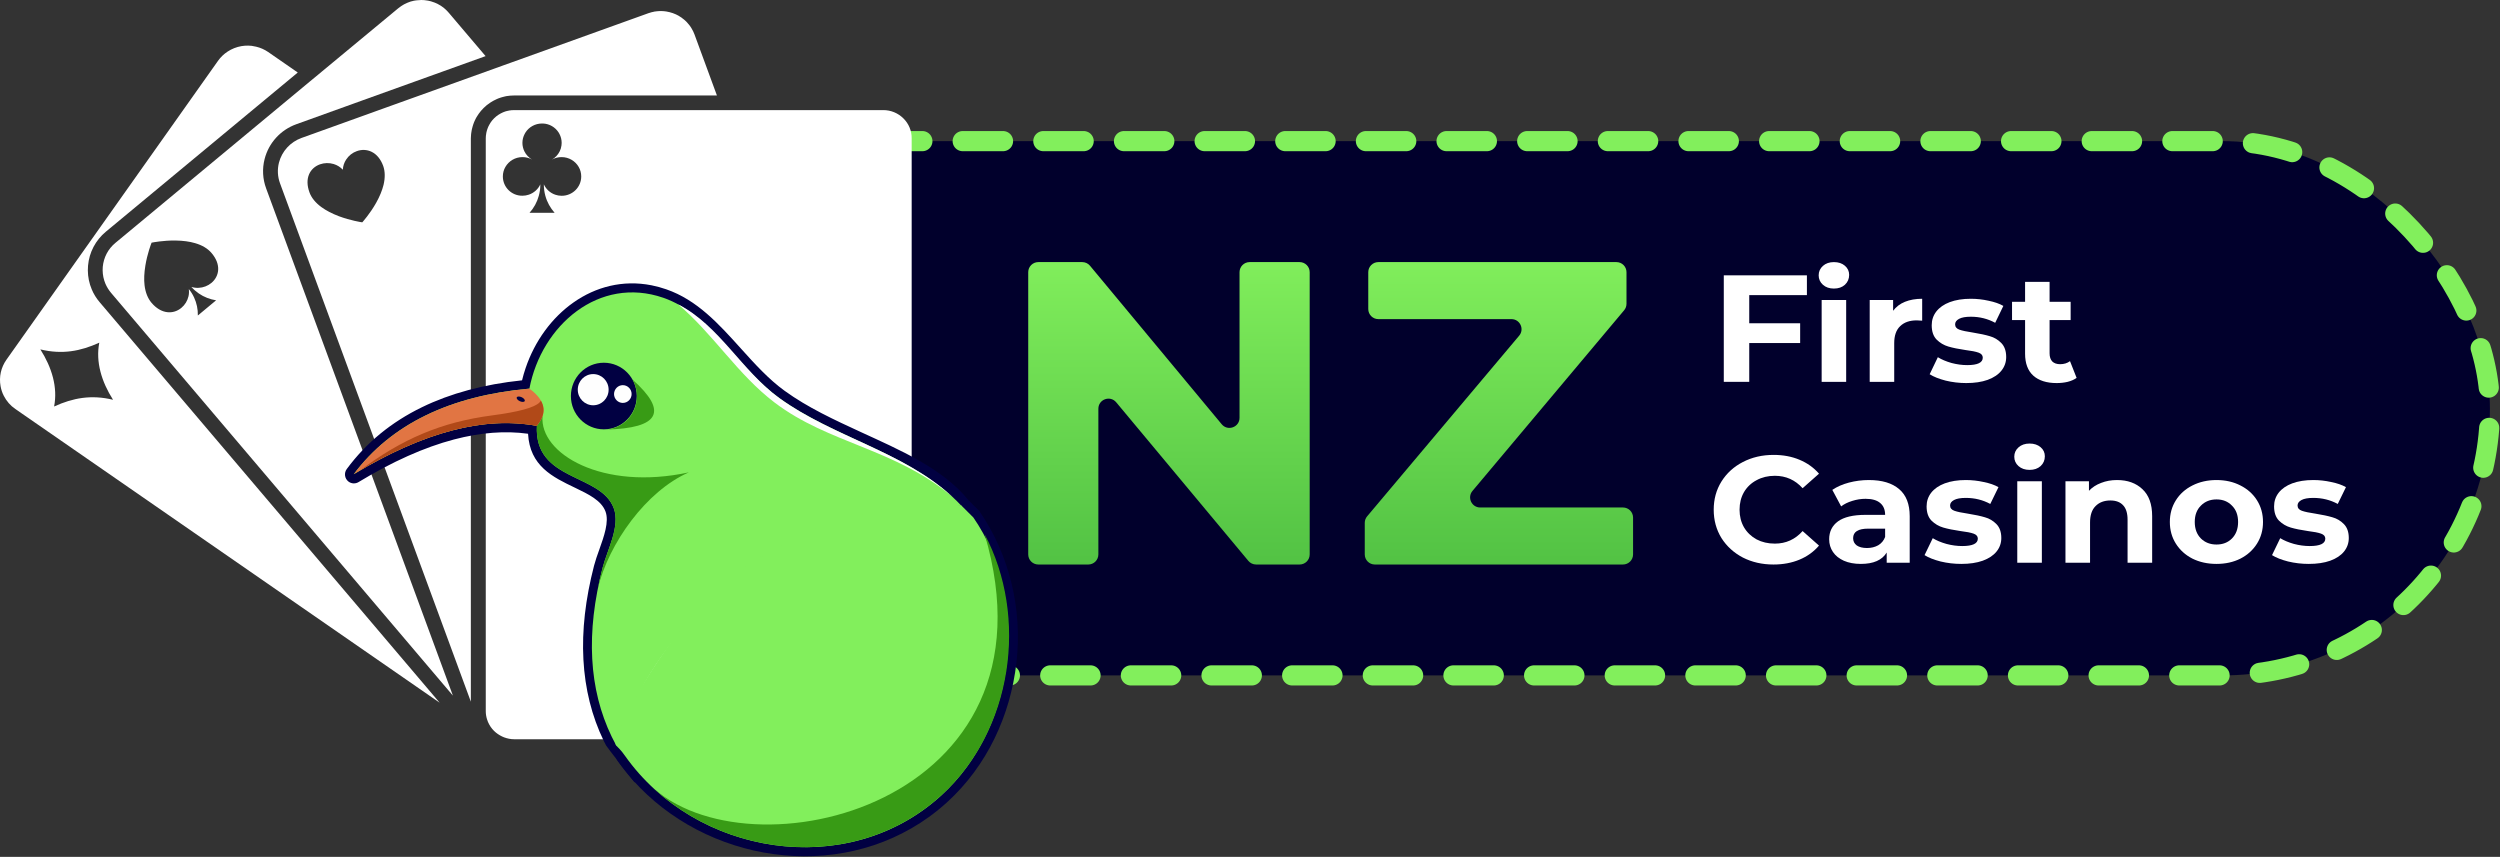 <?xml version="1.0" encoding="UTF-8"?> <svg xmlns="http://www.w3.org/2000/svg" width="248" height="85" viewBox="0 0 248 85" fill="none"><rect x="0" y="0" width="248" height="85" fill="#333333" stroke="none"/><rect x="61" y="14" width="186" height="53" rx="26.5" fill="#01002C" stroke="#82EF5C" stroke-width="2" stroke-linecap="round" stroke-dasharray="4 4"></rect><path d="M128.921 26C129.473 26 129.921 26.448 129.921 27V55C129.921 55.552 129.473 56 128.921 56H124.605C124.308 56 124.027 55.868 123.837 55.64L110.727 39.908C110.128 39.189 108.958 39.612 108.958 40.548V55C108.958 55.552 108.511 56 107.958 56H103C102.448 56 102 55.552 102 55V27C102 26.448 102.448 26 103 26H107.358C107.656 26 107.938 26.132 108.128 26.361L121.193 42.085C121.791 42.805 122.962 42.382 122.962 41.446V27C122.962 26.448 123.41 26 123.962 26H128.921Z" fill="url(#paint0_linear_324_6251)"></path><path d="M161 50.343C161.552 50.343 162 50.791 162 51.343V55C162 55.552 161.552 56 161 56H136.384C135.832 56 135.384 55.552 135.384 55V51.865C135.384 51.629 135.467 51.401 135.619 51.221L150.701 33.301C151.248 32.651 150.786 31.657 149.936 31.657H136.732C136.18 31.657 135.732 31.209 135.732 30.657V27C135.732 26.448 136.18 26 136.732 26H160.348C160.9 26 161.348 26.448 161.348 27V30.136C161.348 30.371 161.265 30.599 161.114 30.779L146.07 48.7C145.524 49.351 145.986 50.343 146.836 50.343H161Z" fill="url(#paint1_linear_324_6251)"></path><g clip-path="url(#clip0_324_6251)"><path d="M9.101 28.704C8.849 28.109 8.72 27.478 8.714 26.828C8.714 26.671 8.72 26.507 8.733 26.355C8.849 25.031 9.482 23.829 10.507 22.979L29.538 7.194L26.603 5.16C26.247 4.918 25.848 4.735 25.412 4.632C25.239 4.59 25.098 4.565 24.963 4.547C24.736 4.523 24.509 4.517 24.275 4.535C24.159 4.547 24.048 4.559 23.938 4.578C23.453 4.663 22.992 4.845 22.568 5.124C22.2 5.367 21.887 5.67 21.635 6.023L0.645 35.674C0.098 36.445 -0.11 37.38 0.055 38.303C0.117 38.643 0.221 38.965 0.375 39.262C0.639 39.784 1.032 40.239 1.523 40.573L43.613 69.709L9.887 29.979C9.562 29.597 9.291 29.166 9.101 28.704ZM5.367 40.325C5.742 38.418 5.14 36.445 4.004 34.66C6.159 35.182 7.977 34.848 9.85 33.992C9.476 35.899 10.077 37.872 11.213 39.657C9.058 39.135 7.24 39.468 5.367 40.325Z" fill="white"></path><path d="M26.247 15.785C26.652 14.182 27.831 12.883 29.409 12.318L34.365 10.533L35.206 10.23L36.048 9.926L48.17 5.567L44.516 1.263C44.455 1.19 44.387 1.117 44.295 1.026L44.24 0.971C44.16 0.899 44.086 0.832 44.006 0.765L43.988 0.753C43.92 0.698 43.84 0.644 43.742 0.577L43.681 0.54C43.595 0.486 43.509 0.437 43.423 0.395L43.392 0.376C43.319 0.34 43.226 0.297 43.128 0.261L43.061 0.237C42.975 0.2 42.883 0.17 42.79 0.146L42.76 0.134C42.661 0.109 42.563 0.085 42.471 0.067L42.397 0.055C42.305 0.036 42.213 0.024 42.121 0.018L42.078 0.012C41.986 0.006 41.888 0 41.789 0L41.716 0.006C41.624 0.006 41.532 0.012 41.439 0.024H41.403C41.323 0.03 41.243 0.042 41.163 0.055L41.034 0.079C40.942 0.097 40.85 0.121 40.764 0.146L40.721 0.158C40.635 0.182 40.543 0.219 40.444 0.261L40.377 0.291C40.285 0.328 40.193 0.37 40.107 0.419L40.082 0.431C40.002 0.474 39.916 0.522 39.824 0.589L39.763 0.631C39.658 0.704 39.572 0.765 39.499 0.826L31.945 7.085L31.362 7.571L30.779 8.05L11.453 24.09C10.722 24.691 10.28 25.541 10.194 26.476C10.182 26.592 10.182 26.701 10.182 26.816C10.188 27.278 10.28 27.721 10.458 28.146C10.599 28.474 10.784 28.771 11.017 29.05L44.928 69.005L26.4 18.687C26.056 17.752 26.001 16.75 26.247 15.785ZM21.641 26.786C21.61 27.278 21.371 27.733 20.971 28.067C20.621 28.358 20.167 28.534 19.706 28.553C19.455 28.565 19.215 28.534 18.982 28.462C19.203 28.71 19.455 28.929 19.719 29.111C20.235 29.469 20.83 29.694 21.438 29.791L19.627 31.297C19.639 30.684 19.516 30.07 19.252 29.506C19.117 29.214 18.945 28.935 18.73 28.674C18.761 28.911 18.755 29.154 18.699 29.39C18.595 29.84 18.349 30.246 17.993 30.538C17.594 30.872 17.103 31.024 16.605 30.969C16.04 30.908 15.5 30.586 15.033 30.04C14.659 29.597 14.425 29.014 14.339 28.291C14.272 27.721 14.302 27.071 14.419 26.355C14.616 25.141 15.009 24.145 15.015 24.133L15.039 24.072L15.107 24.06C15.119 24.06 16.181 23.841 17.422 23.86C18.153 23.872 18.804 23.957 19.356 24.121C20.063 24.327 20.609 24.655 20.984 25.098C21.457 25.651 21.678 26.233 21.641 26.786Z" fill="white"></path><path d="M46.708 18.195V17.309V13.721C46.708 13.581 46.715 13.441 46.733 13.308C46.739 13.265 46.745 13.217 46.751 13.174C46.764 13.083 46.776 12.992 46.794 12.907C46.807 12.853 46.819 12.804 46.831 12.749C46.85 12.671 46.868 12.592 46.893 12.513C46.911 12.458 46.923 12.409 46.942 12.355C46.966 12.282 46.991 12.209 47.022 12.136C47.04 12.088 47.065 12.033 47.089 11.984C47.12 11.918 47.157 11.845 47.187 11.778C47.212 11.729 47.243 11.681 47.267 11.632C47.304 11.566 47.347 11.499 47.39 11.438C47.421 11.396 47.445 11.347 47.476 11.305C47.525 11.238 47.574 11.171 47.63 11.104C47.66 11.068 47.685 11.025 47.715 10.995C47.783 10.916 47.851 10.837 47.924 10.77C47.943 10.752 47.961 10.728 47.98 10.71C48.072 10.618 48.164 10.533 48.268 10.448C48.299 10.424 48.336 10.4 48.366 10.376C48.434 10.321 48.508 10.266 48.581 10.218C48.624 10.187 48.667 10.163 48.71 10.133C48.778 10.09 48.845 10.048 48.913 10.011C48.962 9.987 49.011 9.963 49.06 9.938C49.128 9.902 49.195 9.872 49.269 9.835C49.318 9.811 49.373 9.793 49.423 9.768C49.496 9.738 49.57 9.714 49.644 9.69C49.699 9.671 49.748 9.653 49.803 9.641C49.877 9.617 49.957 9.598 50.037 9.58C50.092 9.568 50.141 9.556 50.196 9.544C50.215 9.538 50.239 9.532 50.258 9.532C50.325 9.52 50.393 9.513 50.467 9.507C50.51 9.501 50.553 9.495 50.602 9.489C50.737 9.477 50.872 9.471 51.013 9.471H51.492H52.45H53.408H71.119L68.89 3.406C68.853 3.303 68.804 3.199 68.754 3.09L68.699 2.993C68.662 2.926 68.632 2.853 68.589 2.793C68.576 2.775 68.564 2.756 68.552 2.732L68.521 2.683C68.484 2.629 68.447 2.574 68.404 2.52C68.38 2.483 68.349 2.453 68.319 2.416C68.275 2.362 68.233 2.313 68.189 2.265C68.159 2.228 68.128 2.198 68.097 2.161C68.054 2.113 68.005 2.07 67.956 2.028C67.919 1.997 67.889 1.967 67.858 1.943C67.809 1.9 67.754 1.858 67.698 1.821L67.668 1.797C67.643 1.779 67.618 1.761 67.6 1.742C67.539 1.7 67.477 1.663 67.416 1.627L67.324 1.566C67.244 1.524 67.164 1.481 67.078 1.439C67.066 1.433 67.047 1.421 67.023 1.415C66.937 1.372 66.838 1.336 66.734 1.299L66.648 1.275C66.574 1.251 66.501 1.226 66.427 1.208C66.403 1.202 66.378 1.196 66.359 1.196L66.31 1.184C66.243 1.172 66.175 1.154 66.108 1.141C66.077 1.135 66.04 1.135 66.01 1.129L65.979 1.123C65.911 1.117 65.844 1.111 65.782 1.105C65.739 1.105 65.69 1.099 65.647 1.099C65.586 1.099 65.518 1.099 65.457 1.099C65.408 1.099 65.365 1.099 65.322 1.105C65.254 1.111 65.187 1.117 65.119 1.123L65.082 1.129C65.045 1.135 65.015 1.141 64.984 1.141C64.966 1.141 64.947 1.147 64.922 1.147C64.898 1.154 64.861 1.16 64.83 1.172L64.658 1.208C64.542 1.239 64.431 1.275 64.333 1.305L50.663 6.223L49.932 6.484L49.195 6.751L37.521 10.946L36.68 11.25L35.839 11.553L29.913 13.684C28.801 14.085 27.966 15.002 27.671 16.137C27.499 16.817 27.536 17.534 27.782 18.195L46.708 69.606V19.076V18.195ZM38.05 18.329C37.914 18.881 37.669 19.488 37.313 20.12C36.711 21.194 35.986 21.996 35.98 22.008L35.931 22.056L35.863 22.044C35.851 22.044 34.782 21.88 33.616 21.449C32.934 21.188 32.351 20.885 31.884 20.545C31.294 20.114 30.895 19.622 30.699 19.082C30.453 18.408 30.441 17.788 30.668 17.272C30.871 16.817 31.252 16.477 31.743 16.301C32.173 16.149 32.658 16.137 33.1 16.271C33.45 16.38 33.757 16.568 34.009 16.835C34.027 16.477 34.138 16.131 34.34 15.828C34.592 15.439 34.967 15.141 35.403 14.99C35.888 14.814 36.41 14.838 36.858 15.056C37.368 15.305 37.767 15.785 38.013 16.459C38.203 16.993 38.215 17.625 38.05 18.329Z" fill="white"></path><path d="M89.615 11.742C89.081 11.213 88.375 10.922 87.62 10.922H73.213H72.427H71.647H54.636H53.678H52.72H51.013C50.927 10.922 50.841 10.928 50.737 10.934H50.725C50.7 10.94 50.675 10.94 50.651 10.946L50.577 10.958C50.565 10.958 50.553 10.958 50.534 10.958C50.516 10.964 50.497 10.971 50.479 10.971C50.454 10.977 50.43 10.983 50.405 10.989L50.368 10.995C50.313 11.007 50.264 11.019 50.215 11.031C50.178 11.043 50.147 11.056 50.111 11.062C50.061 11.08 50.012 11.098 49.969 11.116C49.932 11.128 49.902 11.141 49.865 11.159C49.816 11.177 49.773 11.201 49.73 11.226L49.711 11.232C49.687 11.244 49.662 11.256 49.638 11.274C49.595 11.298 49.552 11.329 49.502 11.353L49.453 11.383C49.441 11.396 49.429 11.402 49.417 11.408C49.38 11.432 49.331 11.475 49.275 11.511C49.251 11.529 49.232 11.547 49.208 11.559L49.202 11.566C49.146 11.614 49.091 11.663 49.042 11.711C49.023 11.729 49.005 11.748 48.987 11.766C48.925 11.827 48.882 11.875 48.845 11.918L48.833 11.936L48.79 11.991C48.76 12.033 48.723 12.075 48.692 12.118C48.68 12.136 48.667 12.154 48.661 12.173L48.637 12.209C48.612 12.252 48.581 12.294 48.557 12.343C48.538 12.373 48.52 12.403 48.508 12.434C48.483 12.482 48.459 12.525 48.44 12.567C48.422 12.598 48.409 12.634 48.397 12.671C48.379 12.713 48.36 12.762 48.342 12.816C48.33 12.853 48.317 12.883 48.311 12.913C48.293 12.968 48.281 13.017 48.268 13.071L48.256 13.126C48.25 13.144 48.244 13.156 48.244 13.174C48.237 13.223 48.225 13.29 48.219 13.351C48.219 13.381 48.213 13.405 48.207 13.435L48.201 13.454C48.194 13.551 48.188 13.636 48.188 13.715V18.323V20.096V70.535C48.188 70.82 48.231 71.099 48.317 71.366C48.342 71.451 48.379 71.542 48.409 71.621C48.483 71.785 48.569 71.949 48.667 72.095C48.772 72.241 48.882 72.386 49.011 72.508C49.239 72.732 49.509 72.915 49.81 73.06C49.877 73.091 49.938 73.121 50.006 73.145C50.332 73.267 50.669 73.333 51.007 73.333H52.413H52.512H52.997H53.629H53.721H54.606H54.864H55.14H57.283H81.153H87.478H87.497H87.626C87.706 73.333 87.785 73.327 87.884 73.315H87.896C87.921 73.315 87.945 73.309 87.97 73.303L88.043 73.297C88.056 73.297 88.074 73.297 88.086 73.291C88.105 73.285 88.123 73.279 88.142 73.279C88.166 73.273 88.191 73.273 88.209 73.267L88.246 73.26C88.295 73.248 88.35 73.236 88.4 73.224C88.436 73.218 88.473 73.206 88.504 73.194C88.553 73.175 88.602 73.163 88.651 73.145C88.682 73.127 88.719 73.115 88.75 73.103C88.799 73.084 88.842 73.06 88.891 73.036L88.915 73.024C88.94 73.012 88.965 72.999 88.989 72.987C89.032 72.963 89.081 72.933 89.124 72.902L89.179 72.872L89.216 72.854C89.259 72.823 89.314 72.787 89.358 72.745C89.382 72.726 89.407 72.708 89.425 72.69L89.431 72.684C89.487 72.635 89.542 72.587 89.591 72.538C89.609 72.52 89.628 72.502 89.64 72.483C89.701 72.423 89.744 72.374 89.781 72.332L89.793 72.32L89.837 72.265C89.867 72.222 89.904 72.18 89.935 72.131C89.947 72.119 89.959 72.095 89.966 72.083L89.99 72.046C90.015 72.004 90.045 71.961 90.07 71.913C90.088 71.882 90.107 71.852 90.119 71.816C90.144 71.773 90.162 71.725 90.187 71.682C90.199 71.652 90.217 71.615 90.23 71.585C90.248 71.536 90.266 71.488 90.285 71.439C90.297 71.403 90.309 71.372 90.322 71.336C90.34 71.281 90.346 71.233 90.365 71.178L90.377 71.129C90.383 71.111 90.383 71.093 90.389 71.081C90.401 71.032 90.408 70.972 90.414 70.905C90.414 70.881 90.42 70.85 90.426 70.826V70.808C90.432 70.717 90.438 70.632 90.438 70.547V70.535V70.528V13.727C90.445 12.968 90.15 12.27 89.615 11.742ZM49.883 17.503C49.883 17.157 49.975 16.829 50.141 16.55C50.479 15.973 51.105 15.585 51.83 15.585C52.174 15.585 52.499 15.67 52.776 15.828C52.45 15.633 52.186 15.354 52.02 15.014C51.898 14.759 51.824 14.48 51.824 14.176C51.824 13.854 51.904 13.557 52.045 13.29C52.069 13.235 52.1 13.187 52.131 13.138C52.475 12.604 53.083 12.252 53.77 12.252C53.795 12.252 53.826 12.252 53.856 12.252C54.514 12.276 55.085 12.628 55.416 13.144C55.447 13.187 55.472 13.235 55.496 13.284C55.637 13.551 55.717 13.854 55.717 14.176C55.717 14.261 55.711 14.346 55.699 14.425C55.674 14.632 55.613 14.832 55.521 15.014C55.355 15.348 55.091 15.633 54.765 15.828C55.048 15.67 55.367 15.585 55.711 15.585C56.43 15.585 57.062 15.973 57.4 16.55C57.566 16.829 57.658 17.157 57.658 17.503C57.658 18.566 56.792 19.422 55.717 19.422C55.496 19.422 55.287 19.385 55.091 19.318C54.581 19.148 54.17 18.772 53.949 18.286V18.298C53.949 18.687 53.998 19.057 54.096 19.416C54.268 20.053 54.593 20.63 55.017 21.109H52.53C52.96 20.63 53.279 20.053 53.451 19.416C53.549 19.063 53.605 18.687 53.599 18.298V18.286C53.384 18.766 52.966 19.142 52.456 19.312C52.26 19.379 52.045 19.416 51.824 19.416C50.749 19.428 49.883 18.566 49.883 17.503Z" fill="white"></path></g><path d="M51.788 37.728C47.999 38.125 44.684 39.018 41.849 40.401C38.823 41.873 36.334 43.91 34.405 46.519C34.104 46.916 34.185 47.477 34.572 47.774C34.867 47.996 35.259 48.008 35.56 47.827C38.932 45.784 42.091 44.371 45.037 43.595C47.658 42.906 50.107 42.713 52.383 43.028C52.556 46.233 54.831 47.325 57.026 48.376L57.054 48.389C58.378 49.026 59.662 49.644 60.069 50.751C60.437 51.75 59.918 53.206 59.452 54.514L59.445 54.534C59.249 55.077 59.064 55.602 58.931 56.11C58.071 59.432 57.719 62.537 57.874 65.421C58.031 68.34 58.7 71.031 59.89 73.494C59.936 73.582 60.017 73.739 60.127 73.955C60.236 74.165 62.893 77.518 62.945 77.611L63.556 77L61.033 71.696C60.225 69.723 59.757 67.593 59.636 65.316C59.492 62.613 59.827 59.688 60.641 56.548C60.751 56.133 60.924 55.643 61.109 55.13L61.113 55.118C61.683 53.516 62.32 51.728 61.721 50.109C61.051 48.313 59.436 47.536 57.774 46.737L57.771 46.735L57.756 46.728C55.919 45.843 54.011 44.925 54.144 42.287C54.161 41.849 53.861 41.446 53.416 41.365C50.679 40.851 47.733 41.009 44.58 41.843C43.206 42.205 41.797 42.696 40.342 43.314C41.058 42.842 41.814 42.41 42.617 42.019C45.412 40.653 48.715 39.8 52.533 39.45C52.948 39.444 53.312 39.147 53.382 38.72C53.491 38.166 53.636 37.617 53.815 37.086C54.6 34.768 56.05 32.766 57.898 31.47C59.717 30.192 61.929 29.596 64.285 30.058C64.689 30.139 65.099 30.25 65.509 30.39C68.143 31.301 70.135 33.508 72.156 35.755C73.588 37.349 75.038 38.954 76.788 40.221C79.187 41.957 81.888 43.206 84.58 44.451L84.648 44.482C87.651 45.865 90.648 47.249 93.131 49.298C94.088 50.087 94.111 50.11 96.125 52.158L96.296 52.331L97.167 50.722C96.556 50.111 96.556 50.111 96.053 49.596C93.5 46.444 89.245 44.634 85.393 42.859C82.771 41.651 80.137 40.437 77.833 38.767C76.24 37.614 74.868 36.093 73.509 34.586L73.479 34.552C71.302 32.136 69.159 29.76 66.087 28.697C65.596 28.528 65.111 28.394 64.626 28.3C61.773 27.74 59.093 28.458 56.898 29.999C54.733 31.517 53.047 33.834 52.14 36.514C52.007 36.911 51.886 37.313 51.788 37.728Z" fill="#010042"></path><path fill-rule="evenodd" clip-rule="evenodd" d="M52.515 38.551C44.615 39.263 38.805 42.094 35.092 47.039C41.987 42.859 48.039 41.266 53.26 42.246C52.983 47.792 59.595 46.922 60.889 50.419C61.553 52.211 60.231 54.587 59.78 56.32C58.105 62.782 58.406 68.369 60.681 73.08C60.825 73.377 60.975 73.669 61.132 73.955C62.881 68.848 65.751 64.265 69.459 60.523C75.783 54.131 84.515 50.179 94.165 50.179C94.581 50.179 94.991 50.185 95.401 50.203C90.532 44.972 83.007 43.618 77.307 39.491C73.121 36.456 70.556 31.184 65.798 29.538C59.439 27.343 53.722 32.247 52.515 38.551Z" fill="#82EF5C"></path><path fill-rule="evenodd" clip-rule="evenodd" d="M59.901 35.983C61.709 35.983 63.17 37.465 63.17 39.287C63.17 41.114 61.703 42.591 59.901 42.591C58.094 42.591 56.633 41.108 56.633 39.287C56.633 37.459 58.094 35.983 59.901 35.983Z" fill="#010042"></path><path fill-rule="evenodd" clip-rule="evenodd" d="M58.845 37.109C59.688 37.109 60.375 37.798 60.375 38.656C60.375 39.514 59.688 40.203 58.845 40.203C58.002 40.203 57.315 39.514 57.315 38.656C57.315 37.798 58.002 37.109 58.845 37.109Z" fill="#FEFEFE"></path><path fill-rule="evenodd" clip-rule="evenodd" d="M61.784 38.207C62.264 38.207 62.656 38.604 62.656 39.088C62.656 39.573 62.269 39.97 61.784 39.97C61.305 39.97 60.912 39.573 60.912 39.088C60.918 38.598 61.305 38.207 61.784 38.207Z" fill="#FEFEFE"></path><path d="M61.291 75.516C61.753 76.164 62.244 76.782 62.758 77.36C66.379 81.435 71.449 84.003 76.739 84.727C82.046 85.457 87.59 84.336 92.153 81.044C92.776 80.594 93.371 80.11 93.943 79.59C97.922 75.971 100.232 70.951 100.827 65.755C101.439 60.455 100.158 55.083 97.167 50.722L96.611 50.228C96.178 50.193 95.71 50.163 95.202 50.14C94.688 50.123 94.722 50.722 95.334 51.333L95.945 51.944C98.509 55.879 99.602 60.811 99.059 65.551C98.517 70.326 96.397 74.938 92.753 78.253C92.222 78.738 91.679 79.176 91.125 79.579C86.944 82.597 81.856 83.618 76.976 82.947C72.09 82.275 67.412 79.911 64.074 76.158C63.687 75.726 63.324 75.276 62.977 74.809L61.146 74.722C61.066 75.008 61.129 75.3 61.291 75.516Z" fill="#010042"></path><path fill-rule="evenodd" clip-rule="evenodd" d="M62.001 74.979C68.966 84.832 84.015 87.412 93.354 78.925C101.057 71.92 102.056 59.278 96.556 51.333C95.945 50.722 95.945 50.722 95.333 50.111C84.945 49.5 75.667 53.824 69.667 59.889C66.212 63.381 60.5 72.722 61.111 73.944C61.722 74.555 61.786 74.687 62.001 74.979Z" fill="#82EF5C"></path><path fill-rule="evenodd" clip-rule="evenodd" d="M64.461 77.851C72.079 85.253 85.003 86.513 93.354 78.925C100.503 72.428 102.022 61.185 97.674 52.989C105.684 79.987 74.094 87.319 64.461 77.851Z" fill="#389B15"></path><path fill-rule="evenodd" clip-rule="evenodd" d="M53.26 42.246C54.346 40.939 54.097 39.707 52.515 38.551C44.615 39.263 38.805 42.094 35.092 47.039C41.987 42.865 48.045 41.266 53.26 42.246Z" fill="#E17543"></path><path fill-rule="evenodd" clip-rule="evenodd" d="M51.747 39.403C51.967 39.502 52.099 39.672 52.053 39.783C52.007 39.894 51.788 39.9 51.568 39.8C51.349 39.701 51.216 39.532 51.262 39.421C51.314 39.31 51.528 39.304 51.747 39.403Z" fill="#010042"></path><path fill-rule="evenodd" clip-rule="evenodd" d="M68.333 46.858C59.745 48.72 53.502 45.001 53.82 41.283C53.716 41.598 53.526 41.919 53.254 42.246C53.012 47.138 58.128 47.039 60.225 49.344C60.508 49.654 60.733 50.004 60.883 50.419C61.547 52.211 60.225 54.587 59.774 56.32C59.589 57.027 59.434 57.727 59.295 58.41C60.381 53.898 64.1 48.708 68.333 46.858Z" fill="#389B15"></path><path fill-rule="evenodd" clip-rule="evenodd" d="M94.494 49.298C89.637 44.797 82.667 43.367 77.313 39.491C73.577 36.788 71.376 32.293 67.282 30.198C70.793 33.175 73.155 37.127 76.828 39.923C82.216 44.027 88.823 44.488 94.494 49.298Z" fill="#FEFEFE"></path><path fill-rule="evenodd" clip-rule="evenodd" d="M60.11 42.614C65.428 42.486 66.306 40.834 62.749 37.658C63.65 39.24 63.113 41.26 61.553 42.176C61.097 42.439 60.6 42.585 60.11 42.614Z" fill="#389B15"></path><path fill-rule="evenodd" clip-rule="evenodd" d="M53.653 39.736C53.41 40.267 52.099 40.711 49.72 41.079C49.437 41.12 49.137 41.166 48.819 41.207C43.795 41.867 39.873 43.542 35.721 46.665C42.351 42.772 48.195 41.3 53.254 42.252C53.462 41.995 53.624 41.744 53.734 41.499C53.762 41.429 53.791 41.359 53.814 41.289C53.999 40.752 53.941 40.238 53.653 39.736Z" fill="#B14918"></path><path d="M175.926 56C174.811 56 173.799 55.77 172.893 55.309C171.996 54.839 171.287 54.193 170.766 53.372C170.255 52.541 170 51.605 170 50.563C170 49.522 170.255 48.591 170.766 47.77C171.287 46.939 171.996 46.293 172.893 45.832C173.799 45.362 174.816 45.126 175.942 45.126C176.89 45.126 177.745 45.287 178.506 45.607C179.277 45.927 179.923 46.388 180.445 46.989L178.819 48.431C178.078 47.609 177.161 47.199 176.067 47.199C175.389 47.199 174.785 47.344 174.253 47.635C173.721 47.915 173.304 48.31 173.002 48.821C172.71 49.332 172.564 49.912 172.564 50.563C172.564 51.214 172.71 51.795 173.002 52.305C173.304 52.816 173.721 53.217 174.253 53.507C174.785 53.787 175.389 53.927 176.067 53.927C177.161 53.927 178.078 53.512 178.819 52.681L180.445 54.123C179.923 54.733 179.277 55.199 178.506 55.519C177.734 55.84 176.874 56 175.926 56Z" fill="white"></path><path d="M185.393 47.62C186.696 47.62 187.697 47.92 188.395 48.521C189.094 49.111 189.443 50.008 189.443 51.209V55.82H187.16V54.813C186.701 55.565 185.847 55.94 184.596 55.94C183.949 55.94 183.387 55.835 182.907 55.624C182.438 55.414 182.078 55.124 181.828 54.753C181.578 54.383 181.453 53.962 181.453 53.492C181.453 52.741 181.745 52.15 182.329 51.72C182.923 51.289 183.835 51.074 185.065 51.074H187.004C187.004 50.563 186.842 50.173 186.519 49.902C186.196 49.622 185.711 49.482 185.065 49.482C184.617 49.482 184.174 49.552 183.736 49.692C183.308 49.822 182.944 50.002 182.641 50.233L181.766 48.596C182.224 48.285 182.772 48.045 183.407 47.875C184.054 47.705 184.716 47.62 185.393 47.62ZM185.206 54.363C185.623 54.363 185.993 54.273 186.316 54.093C186.639 53.902 186.868 53.627 187.004 53.267V52.441H185.331C184.33 52.441 183.83 52.756 183.83 53.387C183.83 53.687 183.949 53.927 184.189 54.108C184.439 54.278 184.778 54.363 185.206 54.363Z" fill="white"></path><path d="M194.559 55.94C193.86 55.94 193.177 55.86 192.51 55.7C191.843 55.529 191.312 55.319 190.916 55.069L191.729 53.387C192.104 53.617 192.557 53.807 193.089 53.957C193.62 54.098 194.142 54.168 194.652 54.168C195.684 54.168 196.2 53.922 196.2 53.432C196.2 53.202 196.06 53.036 195.778 52.936C195.497 52.836 195.064 52.751 194.48 52.681C193.792 52.581 193.224 52.466 192.776 52.335C192.328 52.205 191.937 51.975 191.603 51.645C191.28 51.314 191.119 50.844 191.119 50.233C191.119 49.722 191.27 49.272 191.572 48.881C191.885 48.481 192.333 48.17 192.917 47.95C193.511 47.73 194.209 47.62 195.012 47.62C195.606 47.62 196.195 47.685 196.779 47.815C197.373 47.935 197.863 48.105 198.249 48.325L197.436 49.992C196.695 49.592 195.888 49.392 195.012 49.392C194.491 49.392 194.1 49.462 193.839 49.602C193.579 49.742 193.448 49.922 193.448 50.143C193.448 50.393 193.589 50.568 193.871 50.668C194.152 50.769 194.6 50.864 195.215 50.954C195.903 51.064 196.466 51.184 196.904 51.314C197.342 51.434 197.722 51.66 198.045 51.99C198.369 52.32 198.53 52.781 198.53 53.372C198.53 53.872 198.374 54.318 198.061 54.708C197.748 55.099 197.29 55.404 196.685 55.624C196.091 55.835 195.382 55.94 194.559 55.94Z" fill="white"></path><path d="M200.113 47.74H202.552V55.82H200.113V47.74ZM201.333 46.613C200.885 46.613 200.52 46.488 200.238 46.238C199.957 45.987 199.816 45.677 199.816 45.307C199.816 44.936 199.957 44.626 200.238 44.376C200.52 44.125 200.885 44 201.333 44C201.781 44 202.146 44.12 202.427 44.361C202.709 44.601 202.849 44.901 202.849 45.262C202.849 45.652 202.709 45.977 202.427 46.238C202.146 46.488 201.781 46.613 201.333 46.613Z" fill="white"></path><path d="M210.007 47.62C211.05 47.62 211.889 47.92 212.524 48.521C213.171 49.121 213.494 50.013 213.494 51.194V55.82H211.055V51.554C211.055 50.914 210.909 50.438 210.617 50.128C210.325 49.807 209.903 49.647 209.35 49.647C208.735 49.647 208.246 49.832 207.881 50.203C207.516 50.563 207.333 51.104 207.333 51.825V55.82H204.894V47.74H207.224V48.686C207.547 48.345 207.948 48.085 208.428 47.905C208.907 47.715 209.434 47.62 210.007 47.62Z" fill="white"></path><path d="M219.877 55.94C218.991 55.94 218.194 55.765 217.485 55.414C216.787 55.054 216.24 54.558 215.843 53.927C215.447 53.297 215.249 52.581 215.249 51.78C215.249 50.979 215.447 50.263 215.843 49.632C216.24 49.001 216.787 48.511 217.485 48.16C218.194 47.8 218.991 47.62 219.877 47.62C220.763 47.62 221.556 47.8 222.254 48.16C222.952 48.511 223.5 49.001 223.896 49.632C224.292 50.263 224.49 50.979 224.49 51.78C224.49 52.581 224.292 53.297 223.896 53.927C223.5 54.558 222.952 55.054 222.254 55.414C221.556 55.765 220.763 55.94 219.877 55.94ZM219.877 54.017C220.503 54.017 221.014 53.817 221.41 53.417C221.816 53.006 222.019 52.461 222.019 51.78C222.019 51.099 221.816 50.558 221.41 50.158C221.014 49.747 220.503 49.542 219.877 49.542C219.252 49.542 218.736 49.747 218.329 50.158C217.923 50.558 217.72 51.099 217.72 51.78C217.72 52.461 217.923 53.006 218.329 53.417C218.736 53.817 219.252 54.017 219.877 54.017Z" fill="white"></path><path d="M229.029 55.94C228.33 55.94 227.647 55.86 226.98 55.7C226.313 55.529 225.782 55.319 225.385 55.069L226.198 53.387C226.574 53.617 227.027 53.807 227.559 53.957C228.09 54.098 228.612 54.168 229.122 54.168C230.154 54.168 230.67 53.922 230.67 53.432C230.67 53.202 230.53 53.036 230.248 52.936C229.967 52.836 229.534 52.751 228.95 52.681C228.262 52.581 227.694 52.466 227.246 52.335C226.798 52.205 226.407 51.975 226.073 51.645C225.75 51.314 225.589 50.844 225.589 50.233C225.589 49.722 225.74 49.272 226.042 48.881C226.355 48.481 226.803 48.17 227.387 47.95C227.981 47.73 228.679 47.62 229.482 47.62C230.076 47.62 230.665 47.685 231.249 47.815C231.843 47.935 232.333 48.105 232.719 48.325L231.906 49.992C231.165 49.592 230.358 49.392 229.482 49.392C228.961 49.392 228.57 49.462 228.309 49.602C228.049 49.742 227.918 49.922 227.918 50.143C227.918 50.393 228.059 50.568 228.341 50.668C228.622 50.769 229.07 50.864 229.685 50.954C230.373 51.064 230.936 51.184 231.374 51.314C231.812 51.434 232.192 51.66 232.515 51.99C232.838 52.32 233 52.781 233 53.372C233 53.872 232.844 54.318 232.531 54.708C232.218 55.099 231.76 55.404 231.155 55.624C230.561 55.835 229.852 55.94 229.029 55.94Z" fill="white"></path><path d="M173.525 29.276V32.068H178.575V34.03H173.525V37.879H171V27.313H179.245V29.276H173.525Z" fill="white"></path><path d="M180.708 29.759H183.14V37.879H180.708V29.759ZM181.924 28.626C181.477 28.626 181.114 28.501 180.833 28.249C180.553 27.997 180.412 27.686 180.412 27.313C180.412 26.941 180.553 26.629 180.833 26.377C181.114 26.126 181.477 26 181.924 26C182.371 26 182.735 26.121 183.015 26.362C183.296 26.604 183.436 26.906 183.436 27.268C183.436 27.66 183.296 27.987 183.015 28.249C182.735 28.501 182.371 28.626 181.924 28.626Z" fill="white"></path><path d="M187.797 30.83C188.087 30.438 188.477 30.141 188.965 29.94C189.464 29.738 190.036 29.638 190.68 29.638V31.811C190.41 31.791 190.228 31.781 190.134 31.781C189.438 31.781 188.893 31.972 188.498 32.355C188.103 32.727 187.906 33.291 187.906 34.045V37.879H185.474V29.759H187.797V30.83Z" fill="white"></path><path d="M195.055 38C194.359 38 193.678 37.919 193.013 37.758C192.348 37.587 191.818 37.376 191.423 37.124L192.234 35.434C192.608 35.665 193.06 35.857 193.59 36.008C194.12 36.148 194.639 36.219 195.148 36.219C196.177 36.219 196.691 35.972 196.691 35.479C196.691 35.248 196.551 35.082 196.271 34.981C195.99 34.88 195.559 34.795 194.977 34.724C194.291 34.624 193.725 34.508 193.278 34.377C192.831 34.246 192.442 34.015 192.109 33.683C191.787 33.351 191.626 32.878 191.626 32.264C191.626 31.751 191.777 31.298 192.078 30.906C192.39 30.503 192.837 30.191 193.418 29.97C194.011 29.748 194.707 29.638 195.507 29.638C196.099 29.638 196.686 29.703 197.268 29.834C197.86 29.955 198.349 30.126 198.733 30.347L197.923 32.023C197.185 31.62 196.38 31.419 195.507 31.419C194.987 31.419 194.598 31.489 194.338 31.63C194.078 31.771 193.948 31.952 193.948 32.174C193.948 32.425 194.089 32.601 194.369 32.702C194.65 32.803 195.097 32.898 195.71 32.989C196.395 33.099 196.956 33.22 197.393 33.351C197.829 33.472 198.208 33.698 198.531 34.03C198.853 34.362 199.014 34.825 199.014 35.419C199.014 35.922 198.858 36.37 198.546 36.762C198.234 37.155 197.777 37.462 197.175 37.683C196.582 37.894 195.876 38 195.055 38Z" fill="white"></path><path d="M206 37.487C205.761 37.658 205.465 37.789 205.112 37.879C204.769 37.96 204.405 38 204.021 38C203.023 38 202.249 37.754 201.698 37.26C201.158 36.767 200.888 36.043 200.888 35.087V31.751H199.594V29.94H200.888V27.962H203.319V29.94H205.408V31.751H203.319V35.057C203.319 35.399 203.408 35.665 203.584 35.857C203.771 36.038 204.031 36.128 204.364 36.128C204.748 36.128 205.075 36.028 205.345 35.826L206 37.487Z" fill="white"></path><defs><linearGradient id="paint0_linear_324_6251" x1="130.843" y1="-21.216" x2="130.843" y2="109.396" gradientUnits="userSpaceOnUse"><stop offset="0.354" stop-color="#82EF5C"></stop><stop offset="1" stop-color="#00751A"></stop></linearGradient><linearGradient id="paint1_linear_324_6251" x1="130.843" y1="-21.216" x2="130.843" y2="109.396" gradientUnits="userSpaceOnUse"><stop offset="0.354" stop-color="#82EF5C"></stop><stop offset="1" stop-color="#00751A"></stop></linearGradient><clipPath id="clip0_324_6251"><rect width="90.445" height="73.333" fill="white"></rect></clipPath></defs></svg> 